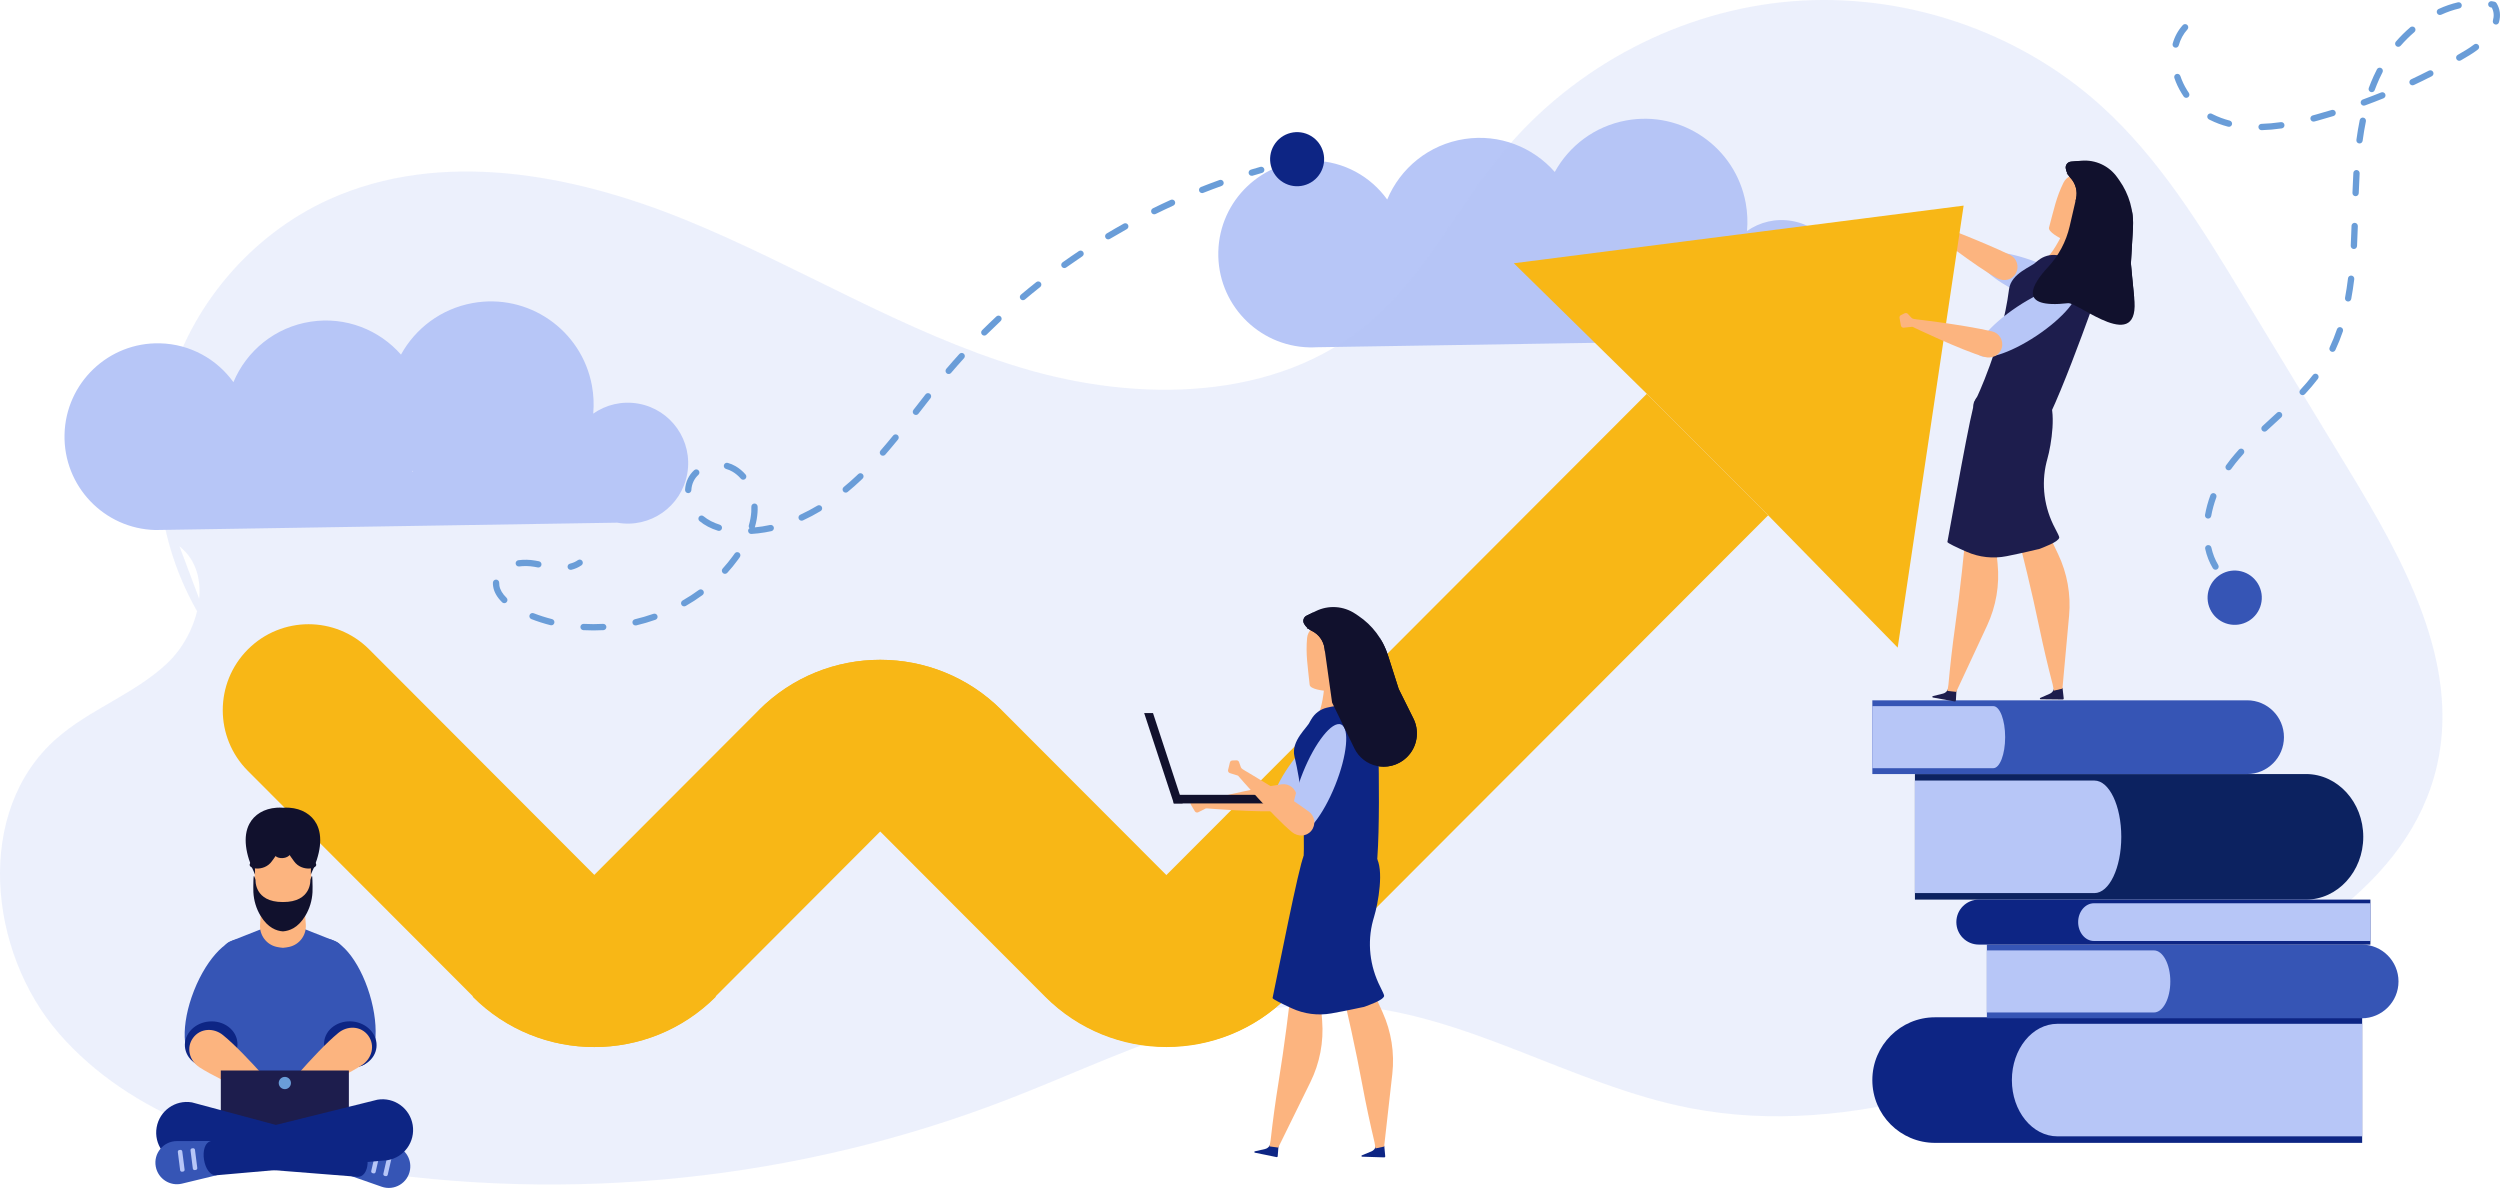 <svg width="282" height="134" viewBox="0 0 282 134" fill="none" xmlns="http://www.w3.org/2000/svg">
<g clip-path="url(#clip0_4244_15640)">
<path d="M147.683 39.183C147.967 39.19 148.249 39.185 148.527 39.17L199.769 38.356C203.47 39.018 207.007 36.548 207.668 32.841C208.329 29.133 205.863 25.591 202.162 24.929C200.308 24.596 198.494 25.052 197.063 26.054C197.155 25.026 197.113 23.97 196.918 22.904C195.762 16.601 189.723 12.428 183.43 13.587C179.874 14.241 176.998 16.457 175.378 19.397C172.93 16.61 169.164 15.085 165.226 15.676C161.174 16.283 157.95 18.977 156.477 22.507C154.619 19.921 151.616 18.206 148.191 18.123C142.385 17.983 137.565 22.584 137.425 28.4C137.285 34.216 141.878 39.044 147.684 39.184L147.683 39.183ZM176.675 32.498C176.698 32.524 176.722 32.551 176.745 32.578L176.628 32.58C176.644 32.552 176.66 32.525 176.675 32.498Z" fill="#B7C6F7"/>
<path opacity="0.25" d="M24.066 71.784C18.357 63.911 16.406 53.425 18.9 44.02C21.393 34.616 28.282 26.482 37.139 22.485C49.72 16.806 64.544 19.597 77.327 24.803C90.111 30.009 101.971 37.503 115.186 41.482C128.402 45.461 144.027 45.283 154.53 36.317C160.712 31.039 164.347 23.423 169.537 17.164C177.584 7.459 189.615 1.149 202.17 0.142C214.725 -0.864 227.638 3.471 236.991 11.921C243.609 17.9 248.333 25.645 252.963 33.273C256.959 39.859 260.956 46.445 264.953 53.031C271.109 63.174 277.512 74.671 274.916 86.254C271.816 100.078 257.47 107.827 244.545 113.58C227.508 121.161 209.027 128.534 190.719 125.012C177.179 122.407 164.959 113.981 151.185 113.356C138.049 112.761 125.825 119.322 113.557 124.06C90.102 133.12 64.234 135.82 39.419 131.798C27.296 129.833 14.744 125.87 6.674 116.597C-1.396 107.324 -2.884 91.504 6.317 83.356C10.094 80.012 15.12 78.314 18.806 74.87C22.493 71.425 24.197 64.761 20.245 61.625L24.066 71.784V71.784Z" fill="#B7C6F7"/>
<path d="M218.423 26.29L217.123 26.136C216.965 26.117 216.849 25.979 216.856 25.82L216.899 24.958C216.906 24.823 217.001 24.708 217.134 24.678L217.585 24.576C217.713 24.546 217.846 24.604 217.913 24.718L218.222 25.247C218.267 25.324 218.337 25.382 218.422 25.411C218.553 25.457 218.649 25.573 218.669 25.712L218.69 25.86L218.424 26.291L218.423 26.29Z" fill="#FCB47F"/>
<path d="M235.594 34.155C236.012 33.153 233.612 31.193 230.233 29.779C226.854 28.364 223.776 28.03 223.358 29.032C222.939 30.035 225.34 31.994 228.719 33.408C232.098 34.823 235.176 35.157 235.594 34.155Z" fill="#B7C6F7"/>
<path d="M227.391 30.832C227.809 30.073 227.499 29.12 226.717 28.746C223.481 27.196 218.583 25.356 218.583 25.356L218.06 26.308C218.06 26.308 222.854 30.052 225.27 31.378C226.03 31.796 226.973 31.593 227.391 30.832Z" fill="#FCB47F"/>
<path d="M266.451 128.916H218.271C214.366 128.916 211.2 125.746 211.2 121.834C211.2 117.922 214.366 114.75 218.271 114.75H266.451V128.915V128.916Z" fill="#0D2584"/>
<path d="M266.451 128.18H232.086C229.245 128.18 226.94 125.34 226.94 121.835C226.94 118.33 229.245 115.485 232.086 115.485H266.451V128.18Z" fill="#B7C6F7"/>
<path d="M216.004 101.477H260.104C263.679 101.477 266.577 98.308 266.577 94.395C266.577 90.481 263.678 87.311 260.104 87.311H216.004V101.477Z" fill="#0C2260"/>
<path d="M216.004 100.741H236.25C237.923 100.741 239.281 97.899 239.281 94.395C239.281 90.89 237.923 88.047 236.25 88.047H216.004V100.741Z" fill="#B7C6F7"/>
<path d="M224.12 114.864H266.399C268.692 114.864 270.551 113.004 270.551 110.709C270.551 108.415 268.691 106.549 266.399 106.549H224.12V114.864Z" fill="#3655B5"/>
<path d="M224.12 114.207H242.962C243.983 114.207 244.812 112.64 244.812 110.709C244.812 108.779 243.983 107.206 242.962 107.206H224.12V114.207V114.207Z" fill="#B7C6F7"/>
<path d="M211.2 87.311H253.478C255.771 87.311 257.63 85.448 257.63 83.152C257.63 80.856 255.771 78.994 253.478 78.994H211.2V87.311Z" fill="#3655B5"/>
<path d="M211.2 86.652H224.841C225.581 86.652 226.181 85.086 226.181 83.152C226.181 81.218 225.581 79.651 224.841 79.651H211.2V86.652Z" fill="#B7C6F7"/>
<path d="M267.382 106.549H223.208C221.809 106.549 220.676 105.414 220.676 104.014C220.676 102.614 221.809 101.477 223.208 101.477H267.382V106.549Z" fill="#0D2584"/>
<path d="M267.382 106.145H236.202C235.215 106.145 234.415 105.189 234.415 104.014C234.415 102.839 235.215 101.888 236.202 101.888H267.382V106.145Z" fill="#B7C6F7"/>
<path d="M253.645 70.048C255.093 69.179 255.565 67.297 254.697 65.846C253.829 64.394 251.951 63.923 250.502 64.792C249.053 65.661 248.582 67.543 249.449 68.994C250.317 70.445 252.196 70.917 253.645 70.048Z" fill="#3655B5"/>
<path d="M246.295 2.772C246.426 2.691 246.599 2.702 246.72 2.811C246.866 2.943 246.878 3.168 246.746 3.314C246.28 3.832 245.949 4.439 245.763 5.119C245.711 5.309 245.514 5.42 245.324 5.368C245.135 5.316 245.023 5.119 245.076 4.929C245.292 4.141 245.676 3.437 246.217 2.836C246.24 2.81 246.266 2.788 246.295 2.771V2.772ZM245.42 8.381C245.442 8.367 245.467 8.356 245.493 8.347C245.679 8.284 245.881 8.383 245.944 8.57C246.129 9.117 246.381 9.652 246.693 10.157C246.761 10.267 246.831 10.376 246.904 10.48C247.015 10.642 246.974 10.865 246.811 10.976C246.649 11.088 246.427 11.046 246.316 10.883C246.238 10.769 246.161 10.65 246.088 10.531C245.748 9.98 245.472 9.397 245.27 8.799C245.217 8.639 245.282 8.466 245.42 8.381H245.42ZM249.15 12.851C249.253 12.787 249.386 12.777 249.502 12.838C249.533 12.854 249.564 12.87 249.595 12.886C250.193 13.186 250.839 13.428 251.514 13.603C251.704 13.653 251.819 13.848 251.769 14.039C251.719 14.229 251.525 14.344 251.335 14.294C250.612 14.106 249.919 13.847 249.276 13.524C249.241 13.506 249.206 13.489 249.171 13.47C248.997 13.379 248.929 13.164 249.021 12.989C249.051 12.93 249.096 12.883 249.149 12.851H249.15ZM275.033 1.033C275.046 1.025 275.059 1.018 275.073 1.012C275.789 0.682 276.524 0.43 277.255 0.261C277.446 0.217 277.637 0.337 277.681 0.529C277.726 0.72 277.606 0.912 277.414 0.956C276.73 1.114 276.043 1.351 275.37 1.66C275.191 1.742 274.979 1.663 274.897 1.484C274.822 1.319 274.883 1.126 275.033 1.032V1.033ZM271.925 3.046C272.071 2.955 272.267 2.982 272.382 3.117C272.51 3.267 272.493 3.492 272.343 3.62C271.797 4.089 271.275 4.607 270.792 5.161C270.663 5.31 270.438 5.325 270.289 5.196C270.141 5.067 270.126 4.841 270.255 4.692C270.76 4.112 271.307 3.568 271.88 3.078C271.894 3.066 271.909 3.055 271.925 3.045V3.046ZM254.919 14.024C254.971 13.992 255.031 13.973 255.096 13.971C255.785 13.951 256.521 13.886 257.284 13.777C257.479 13.749 257.659 13.885 257.687 14.08C257.715 14.275 257.579 14.456 257.385 14.484C256.595 14.597 255.832 14.664 255.116 14.684C254.92 14.69 254.756 14.535 254.75 14.338C254.747 14.206 254.815 14.088 254.919 14.024ZM268.244 7.688C268.347 7.624 268.481 7.615 268.597 7.675C268.771 7.766 268.838 7.982 268.747 8.156C268.623 8.395 268.504 8.639 268.394 8.882C268.206 9.297 268.029 9.729 267.866 10.167C267.797 10.352 267.593 10.446 267.408 10.377C267.224 10.308 267.13 10.103 267.199 9.918C267.367 9.465 267.551 9.018 267.746 8.587C267.861 8.332 267.986 8.076 268.116 7.825C268.147 7.766 268.192 7.719 268.245 7.687L268.244 7.688ZM280.834 0.185C280.904 0.14 280.991 0.121 281.08 0.137C281.179 0.154 281.279 0.173 281.379 0.193C281.476 0.213 281.561 0.273 281.612 0.358C282.009 1.016 282.102 1.741 281.886 2.512C281.834 2.702 281.638 2.813 281.448 2.76C281.258 2.707 281.148 2.51 281.2 2.321C281.347 1.791 281.307 1.312 281.077 0.861C281.038 0.854 280.998 0.847 280.96 0.84C280.766 0.807 280.635 0.622 280.669 0.428C280.687 0.323 280.749 0.237 280.833 0.185H280.834ZM260.781 13.06C260.81 13.041 260.842 13.028 260.876 13.018C261.002 12.985 261.126 12.951 261.251 12.916C261.839 12.754 262.432 12.582 263.016 12.403C263.204 12.346 263.403 12.452 263.461 12.641C263.518 12.829 263.412 13.028 263.224 13.086C262.634 13.266 262.034 13.44 261.44 13.605C261.314 13.64 261.188 13.673 261.06 13.708C260.87 13.758 260.674 13.645 260.624 13.455C260.583 13.299 260.651 13.14 260.781 13.06ZM266.453 11.259C266.473 11.246 266.495 11.236 266.518 11.227C267.212 10.972 267.912 10.703 268.597 10.426C268.779 10.352 268.986 10.441 269.06 10.623C269.133 10.806 269.045 11.014 268.863 11.087C268.171 11.368 267.465 11.64 266.763 11.897C266.578 11.965 266.374 11.87 266.306 11.685C266.247 11.524 266.312 11.346 266.453 11.259ZM271.946 8.966C271.958 8.959 271.969 8.952 271.982 8.946C272.651 8.631 273.324 8.301 273.982 7.965C274.157 7.876 274.372 7.945 274.461 8.121C274.55 8.296 274.48 8.511 274.305 8.6C273.64 8.94 272.96 9.274 272.284 9.591C272.106 9.675 271.894 9.598 271.81 9.42C271.733 9.254 271.794 9.059 271.945 8.965L271.946 8.966ZM279.106 4.997C279.259 4.902 279.463 4.937 279.575 5.084C279.695 5.241 279.665 5.465 279.509 5.584C279.21 5.814 278.893 6.03 278.576 6.222C278.248 6.42 277.914 6.618 277.583 6.811C277.412 6.91 277.194 6.853 277.095 6.682C276.997 6.512 277.052 6.296 277.224 6.194C277.553 6.003 277.883 5.807 278.207 5.611C278.504 5.432 278.797 5.231 279.076 5.017C279.085 5.01 279.095 5.003 279.105 4.997H279.106ZM266.337 13.315C266.412 13.269 266.504 13.25 266.596 13.27C266.789 13.309 266.913 13.498 266.874 13.691C266.732 14.38 266.609 15.116 266.507 15.877C266.481 16.073 266.302 16.209 266.107 16.183C265.912 16.158 265.775 15.978 265.801 15.783C265.906 15.005 266.032 14.253 266.176 13.548C266.196 13.447 266.257 13.366 266.338 13.316L266.337 13.315ZM265.625 19.23C265.686 19.193 265.757 19.173 265.833 19.177C266.029 19.189 266.179 19.358 266.168 19.555C266.129 20.221 266.096 20.95 266.068 21.787C266.061 21.983 265.896 22.138 265.7 22.131C265.503 22.124 265.349 21.959 265.356 21.762C265.385 20.921 265.418 20.185 265.457 19.513C265.464 19.392 265.53 19.289 265.626 19.23H265.625ZM265.421 25.188C265.478 25.153 265.546 25.134 265.618 25.136C265.815 25.141 265.969 25.306 265.964 25.503C265.939 26.338 265.91 27.074 265.874 27.752C265.864 27.948 265.697 28.1 265.5 28.09C265.303 28.079 265.153 27.911 265.163 27.715C265.198 27.041 265.227 26.311 265.252 25.482C265.255 25.358 265.322 25.25 265.421 25.189V25.188ZM265.021 31.137C265.088 31.096 265.168 31.077 265.251 31.086C265.446 31.11 265.585 31.289 265.561 31.484C265.466 32.264 265.351 33.017 265.219 33.722C265.183 33.916 264.997 34.044 264.804 34.007C264.61 33.971 264.483 33.785 264.519 33.591C264.648 32.9 264.761 32.161 264.854 31.397C264.868 31.285 264.932 31.192 265.021 31.136V31.137ZM263.756 36.953C263.843 36.899 263.953 36.883 264.058 36.919C264.244 36.983 264.344 37.185 264.28 37.372C264.03 38.108 263.743 38.82 263.43 39.487C263.346 39.666 263.134 39.742 262.956 39.658C262.778 39.574 262.702 39.362 262.786 39.183C263.089 38.54 263.365 37.853 263.607 37.142C263.635 37.06 263.689 36.996 263.757 36.953H263.756ZM260.996 42.205C261.118 42.13 261.279 42.132 261.399 42.224C261.556 42.344 261.586 42.568 261.467 42.724C261.033 43.294 260.552 43.862 259.997 44.459C259.863 44.604 259.637 44.612 259.493 44.477C259.35 44.343 259.341 44.117 259.475 43.973C260.014 43.393 260.48 42.843 260.9 42.291C260.928 42.255 260.96 42.227 260.996 42.204V42.205ZM256.896 46.514C257.038 46.427 257.227 46.448 257.344 46.576C257.477 46.721 257.468 46.947 257.324 47.08C257.097 47.29 256.868 47.499 256.641 47.709C256.319 48.004 255.996 48.3 255.677 48.597C255.532 48.731 255.307 48.723 255.173 48.578C255.04 48.433 255.048 48.208 255.192 48.074C255.513 47.776 255.837 47.479 256.16 47.182C256.387 46.974 256.615 46.764 256.842 46.555C256.859 46.539 256.877 46.526 256.896 46.514L256.896 46.514ZM252.614 50.655C252.746 50.574 252.92 50.585 253.04 50.694C253.186 50.826 253.197 51.052 253.065 51.198C252.747 51.55 252.448 51.9 252.175 52.24C252.005 52.452 251.838 52.675 251.679 52.902C251.566 53.063 251.344 53.101 251.183 52.988C251.022 52.874 250.984 52.652 251.097 52.491C251.264 52.252 251.441 52.018 251.62 51.794C251.902 51.443 252.211 51.081 252.537 50.719C252.56 50.694 252.586 50.672 252.614 50.656V50.655ZM249.48 55.679C249.569 55.623 249.683 55.608 249.79 55.647C249.975 55.715 250.069 55.92 250.001 56.105C249.744 56.805 249.55 57.512 249.426 58.205C249.391 58.399 249.206 58.528 249.012 58.493C248.819 58.458 248.69 58.272 248.725 58.079C248.857 57.344 249.061 56.598 249.332 55.858C249.361 55.781 249.414 55.719 249.48 55.678V55.679ZM248.906 61.535C248.939 61.515 248.976 61.499 249.017 61.49C249.209 61.448 249.399 61.57 249.442 61.762C249.6 62.478 249.86 63.14 250.216 63.729C250.318 63.897 250.265 64.114 250.099 64.217C249.928 64.321 249.71 64.267 249.607 64.098C249.211 63.442 248.92 62.708 248.746 61.915C248.713 61.763 248.782 61.612 248.907 61.535L248.906 61.535Z" fill="#6A9DD8"/>
<path d="M64.434 64.275C64.251 64.306 64.074 64.19 64.03 64.007C63.984 63.817 64.101 63.625 64.292 63.579C64.628 63.498 64.92 63.369 65.186 63.183C65.346 63.071 65.568 63.11 65.68 63.271C65.792 63.432 65.753 63.654 65.592 63.766C65.257 64.001 64.876 64.17 64.458 64.27C64.451 64.272 64.442 64.274 64.434 64.275H64.434Z" fill="#6A9DD8"/>
<path d="M71.749 70.549C71.567 70.579 71.388 70.463 71.346 70.28C71.301 70.089 71.419 69.897 71.609 69.852C72.317 69.685 73.022 69.478 73.705 69.238C73.89 69.172 74.093 69.27 74.157 69.455C74.222 69.641 74.125 69.844 73.94 69.908C73.233 70.157 72.503 70.371 71.772 70.544C71.764 70.546 71.756 70.548 71.749 70.549L71.749 70.549ZM68.106 71.077C68.093 71.079 68.079 71.081 68.066 71.082C67.312 71.123 66.552 71.124 65.805 71.083C65.61 71.072 65.46 70.905 65.47 70.709C65.481 70.513 65.648 70.362 65.844 70.373C66.564 70.412 67.298 70.412 68.026 70.372C68.222 70.361 68.389 70.511 68.4 70.707C68.409 70.89 68.28 71.048 68.105 71.077H68.106ZM77.234 68.394C77.091 68.418 76.942 68.353 76.866 68.22C76.769 68.049 76.829 67.832 76.999 67.734C77.633 67.372 78.249 66.973 78.83 66.547C78.987 66.431 79.21 66.466 79.326 66.624C79.442 66.782 79.407 67.004 79.249 67.12C78.647 67.562 78.009 67.976 77.351 68.352C77.314 68.373 77.274 68.387 77.234 68.394L77.234 68.394ZM62.244 70.529C62.197 70.537 62.148 70.535 62.098 70.523C61.363 70.337 60.637 70.106 59.94 69.835C59.757 69.764 59.666 69.559 59.737 69.375C59.808 69.192 60.014 69.102 60.196 69.172C60.866 69.433 61.564 69.656 62.271 69.834C62.461 69.882 62.576 70.075 62.529 70.266C62.493 70.407 62.378 70.507 62.243 70.53L62.244 70.529ZM81.837 64.723C81.734 64.74 81.624 64.712 81.54 64.635C81.394 64.503 81.384 64.278 81.516 64.133C81.921 63.687 82.304 63.217 82.656 62.735C82.73 62.635 82.802 62.533 82.873 62.431C82.986 62.27 83.207 62.23 83.368 62.343C83.528 62.455 83.567 62.677 83.455 62.838C83.381 62.944 83.305 63.05 83.229 63.155C82.862 63.656 82.463 64.147 82.041 64.611C81.985 64.672 81.913 64.71 81.837 64.723ZM56.947 68.033C56.839 68.051 56.724 68.019 56.64 67.937C56.074 67.383 55.734 66.794 55.632 66.186C55.606 66.032 55.595 65.876 55.6 65.722C55.607 65.526 55.771 65.372 55.966 65.378C56.162 65.384 56.316 65.549 56.31 65.745C56.306 65.851 56.314 65.96 56.331 66.067C56.408 66.523 56.678 66.981 57.135 67.428C57.275 67.564 57.278 67.79 57.141 67.93C57.086 67.987 57.018 68.02 56.946 68.033H56.947ZM86.278 60.055C85.773 60.14 85.264 60.2 84.763 60.231C84.567 60.243 84.399 60.094 84.386 59.899C84.378 59.767 84.441 59.649 84.544 59.581C84.467 59.492 84.436 59.368 84.472 59.248C84.619 58.743 84.71 58.238 84.743 57.749C84.755 57.556 84.758 57.36 84.751 57.164C84.743 56.969 84.896 56.804 85.093 56.796C85.288 56.788 85.453 56.941 85.461 57.138C85.469 57.358 85.466 57.579 85.451 57.796C85.415 58.338 85.315 58.893 85.154 59.448C85.149 59.462 85.144 59.476 85.139 59.489C85.712 59.435 86.288 59.345 86.864 59.218C87.055 59.176 87.245 59.298 87.287 59.489C87.329 59.681 87.207 59.87 87.016 59.913C86.771 59.967 86.523 60.014 86.279 60.056L86.278 60.055ZM60.785 64.01C60.744 64.017 60.702 64.017 60.659 64.008C60.523 63.982 60.389 63.957 60.255 63.934C59.706 63.838 59.106 63.824 58.564 63.897C58.37 63.923 58.191 63.786 58.166 63.591C58.14 63.397 58.277 63.218 58.471 63.192C59.091 63.11 59.751 63.124 60.378 63.234C60.515 63.258 60.654 63.284 60.793 63.311C60.986 63.348 61.112 63.534 61.075 63.727C61.046 63.877 60.927 63.986 60.785 64.01L60.785 64.01ZM90.481 58.73C90.327 58.756 90.169 58.677 90.1 58.528C90.018 58.35 90.096 58.138 90.274 58.057C90.918 57.761 91.567 57.417 92.205 57.036C92.373 56.935 92.591 56.99 92.692 57.159C92.792 57.327 92.737 57.546 92.569 57.646C91.909 58.041 91.237 58.396 90.571 58.703C90.542 58.716 90.512 58.725 90.481 58.73ZM81.148 59.878C81.095 59.887 81.039 59.884 80.985 59.868C80.182 59.621 79.482 59.254 78.907 58.779C78.755 58.654 78.734 58.43 78.858 58.278C78.983 58.126 79.207 58.105 79.358 58.23C79.862 58.645 80.48 58.968 81.194 59.188C81.381 59.246 81.486 59.444 81.429 59.633C81.388 59.765 81.277 59.857 81.148 59.879L81.148 59.878ZM95.455 55.562C95.334 55.582 95.206 55.538 95.122 55.437C94.998 55.285 95.019 55.061 95.171 54.937C95.654 54.539 96.135 54.115 96.6 53.676C96.671 53.609 96.741 53.542 96.81 53.475C96.952 53.34 97.176 53.344 97.312 53.486C97.448 53.628 97.443 53.852 97.302 53.989C97.23 54.057 97.159 54.126 97.087 54.194C96.609 54.645 96.116 55.079 95.621 55.487C95.571 55.528 95.514 55.553 95.455 55.563L95.455 55.562ZM77.69 55.62C77.665 55.624 77.639 55.625 77.613 55.624C77.417 55.614 77.267 55.447 77.276 55.251C77.299 54.805 77.405 54.383 77.59 53.994C77.761 53.636 78 53.314 78.3 53.039C78.445 52.906 78.669 52.916 78.802 53.061C78.934 53.206 78.924 53.431 78.779 53.563C78.546 53.777 78.361 54.025 78.23 54.301C78.085 54.604 78.003 54.936 77.985 55.288C77.977 55.457 77.85 55.593 77.69 55.62ZM83.892 54.108C83.774 54.128 83.649 54.088 83.565 53.991C83.287 53.671 82.969 53.406 82.62 53.201C82.4 53.072 82.159 52.971 81.903 52.898C81.714 52.845 81.604 52.648 81.657 52.459C81.711 52.271 81.907 52.16 82.095 52.214C82.409 52.302 82.706 52.428 82.978 52.587C83.394 52.83 83.772 53.145 84.101 53.523C84.23 53.671 84.214 53.895 84.066 54.025C84.015 54.069 83.955 54.097 83.893 54.107L83.892 54.108ZM99.651 51.403C99.55 51.42 99.442 51.393 99.358 51.32C99.21 51.191 99.196 50.966 99.325 50.819C99.778 50.299 100.244 49.745 100.749 49.126C100.873 48.973 101.097 48.951 101.248 49.075C101.4 49.199 101.423 49.423 101.298 49.575C100.788 50.201 100.317 50.761 99.859 51.286C99.803 51.351 99.728 51.389 99.65 51.403H99.651ZM103.373 46.805C103.278 46.821 103.177 46.799 103.096 46.735C102.941 46.614 102.913 46.391 103.033 46.236L103.22 45.996C103.606 45.498 104.006 44.984 104.402 44.48C104.523 44.326 104.746 44.299 104.9 44.421C105.054 44.542 105.081 44.766 104.96 44.92C104.565 45.423 104.165 45.936 103.78 46.433L103.593 46.673C103.537 46.746 103.457 46.791 103.373 46.805ZM107.069 42.187C106.969 42.203 106.863 42.177 106.78 42.106C106.631 41.979 106.613 41.755 106.741 41.605C107.221 41.041 107.718 40.476 108.217 39.926C108.349 39.781 108.574 39.77 108.719 39.903C108.864 40.035 108.874 40.259 108.743 40.404C108.248 40.949 107.757 41.508 107.28 42.066C107.224 42.132 107.149 42.172 107.069 42.186V42.187ZM111.089 37.849C110.979 37.868 110.861 37.835 110.777 37.749C110.639 37.609 110.64 37.385 110.779 37.246C111.305 36.724 111.847 36.202 112.39 35.696C112.533 35.562 112.758 35.57 112.891 35.714C113.025 35.857 113.016 36.082 112.873 36.215C112.336 36.717 111.8 37.234 111.279 37.751C111.225 37.804 111.158 37.837 111.089 37.849ZM115.45 33.857C115.33 33.877 115.203 33.835 115.119 33.736C114.993 33.585 115.012 33.361 115.162 33.235C115.728 32.758 116.311 32.282 116.892 31.821C117.046 31.699 117.27 31.725 117.391 31.879C117.512 32.033 117.486 32.257 117.333 32.378C116.756 32.835 116.18 33.306 115.619 33.779C115.568 33.821 115.51 33.847 115.45 33.858V33.857ZM120.12 30.233C119.991 30.254 119.853 30.203 119.772 30.088C119.658 29.928 119.695 29.706 119.855 29.592C120.459 29.162 121.078 28.734 121.694 28.323C121.857 28.214 122.077 28.258 122.186 28.421C122.295 28.585 122.25 28.805 122.088 28.914C121.478 29.322 120.865 29.745 120.267 30.172C120.222 30.204 120.171 30.224 120.12 30.233ZM125.067 26.997C124.927 27.021 124.78 26.959 124.703 26.829C124.603 26.66 124.657 26.442 124.826 26.341C125.462 25.961 126.113 25.584 126.76 25.224C126.931 25.128 127.148 25.19 127.243 25.361C127.339 25.532 127.277 25.75 127.106 25.845C126.465 26.202 125.82 26.575 125.19 26.951C125.151 26.975 125.11 26.99 125.068 26.997H125.067ZM130.257 24.17C130.107 24.196 129.951 24.121 129.88 23.977C129.794 23.8 129.866 23.588 130.042 23.5C130.707 23.173 131.386 22.85 132.061 22.544C132.24 22.462 132.45 22.541 132.53 22.72C132.612 22.898 132.533 23.109 132.355 23.19C131.687 23.494 131.014 23.814 130.355 24.138C130.324 24.154 130.291 24.164 130.257 24.17V24.17ZM135.659 21.775C135.498 21.802 135.334 21.714 135.27 21.554C135.198 21.372 135.288 21.165 135.47 21.093C136.161 20.82 136.864 20.554 137.56 20.304C137.745 20.237 137.948 20.333 138.015 20.518C138.081 20.703 137.985 20.906 137.801 20.973C137.112 21.221 136.415 21.484 135.732 21.754C135.708 21.763 135.684 21.77 135.66 21.775H135.659Z" fill="#6A9DD8"/>
<path d="M141.255 19.827C141.081 19.857 140.909 19.753 140.857 19.579C140.8 19.391 140.907 19.193 141.095 19.136C141.449 19.029 141.811 18.923 142.171 18.821C142.358 18.767 142.555 18.877 142.609 19.066C142.662 19.255 142.553 19.451 142.364 19.505C142.008 19.606 141.65 19.711 141.299 19.817C141.285 19.821 141.27 19.825 141.255 19.828V19.827Z" fill="#6A9DD8"/>
<path d="M143.7 16.39C142.836 17.837 143.307 19.711 144.751 20.576C146.196 21.441 148.067 20.97 148.93 19.523C149.794 18.076 149.324 16.202 147.879 15.337C146.434 14.472 144.564 14.943 143.7 16.39Z" fill="#0D2584"/>
<path d="M117.915 112.381C125.473 119.952 137.727 119.952 145.285 112.381L199.448 58.126L185.763 44.419L117.916 112.381H117.915Z" fill="#F8B716"/>
<path d="M145.263 112.429C137.706 119.999 125.452 119.999 117.893 112.429L85.624 80.105C93.181 72.534 105.435 72.534 112.994 80.105L145.263 112.429Z" fill="#F8B716"/>
<path d="M53.314 112.429C60.871 119.999 73.125 119.999 80.684 112.429L112.953 80.105C105.395 72.534 93.142 72.534 85.583 80.105L53.314 112.429Z" fill="#F8B716"/>
<path d="M80.757 112.429C73.2 119.999 60.946 119.999 53.388 112.429L27.961 86.959C24.182 83.174 24.182 77.036 27.961 73.251C31.739 69.466 37.867 69.466 41.645 73.251L80.757 112.43V112.429Z" fill="#F8B716"/>
<path d="M185.762 44.419L170.759 29.695L221.497 23.193L214.06 73.051L199.447 58.126L185.762 44.419Z" fill="#F8B716"/>
<path d="M236.894 26.475C236.894 26.475 234.747 29.453 235.363 31.838L231.499 31.911L230.144 29.307C230.144 29.307 231.025 30.229 233.402 24.726L236.894 26.475Z" fill="#FCB47F"/>
<path d="M232.797 27.057C232.327 26.859 230.997 26.151 231.13 25.663C231.686 23.622 231.936 22.276 232.761 20.606C232.849 20.429 232.963 20.269 233.111 20.137C233.713 19.599 234.73 19.451 235.028 19.536C236.247 20.038 236.407 21.178 237.611 21.742C237.711 21.789 237.819 21.842 237.875 21.938C237.934 22.041 237.92 22.167 237.894 22.282C237.777 22.811 237.402 23.261 237.201 23.77C236.996 24.29 236.76 24.804 236.459 25.277C235.872 26.198 235.027 26.931 233.914 27.133C233.543 27.201 233.147 27.206 232.798 27.058L232.797 27.057Z" fill="#FCB47F"/>
<path d="M233.115 19.62L234.823 20.506C235.696 20.958 236.118 21.974 235.822 22.913L235.145 25.063C234.668 26.575 234.618 28.191 235 29.729C235.076 30.034 235.137 30.245 235.162 30.255C235.26 30.295 235.976 29.941 235.987 29.775C235.998 29.608 238.754 23.047 238.754 23.047C238.754 23.047 238.435 20.248 238.318 20.162C238.201 20.076 234.837 18.727 234.837 18.727L233.115 19.607C233.11 19.61 233.11 19.617 233.115 19.62L233.115 19.62Z" fill="#432E36"/>
<path d="M229.631 49.202C227.387 48.824 225.23 47.975 223.308 46.692L223.05 46.583C222.511 46.224 222.441 45.46 222.904 45.008C222.904 45.008 225.808 39.011 226.62 32.622C226.85 30.812 229.217 30.069 229.632 29.592L229.916 29.366C230.507 28.894 231.264 28.678 232.014 28.778C233.327 28.953 235.321 29.431 236.096 30.735C236.375 31.206 236.848 32.244 236.764 32.515C236.764 32.515 230.886 49.414 229.63 49.202L229.631 49.202Z" fill="#1D1D4D"/>
<path d="M229.714 37.879C232.765 35.85 234.753 33.472 234.153 32.567C233.554 31.662 230.594 32.573 227.543 34.601C224.491 36.63 222.504 39.008 223.103 39.913C223.703 40.818 226.663 39.907 229.714 37.879Z" fill="#B7C6F7"/>
<path d="M216.048 36.824L214.746 36.963C214.589 36.979 214.444 36.871 214.417 36.714L214.267 35.864C214.243 35.73 214.312 35.597 214.434 35.539L214.851 35.338C214.969 35.281 215.112 35.307 215.202 35.404L215.621 35.85C215.681 35.916 215.764 35.956 215.852 35.966C215.991 35.982 216.11 36.074 216.16 36.204L216.213 36.343L216.049 36.823L216.048 36.824Z" fill="#FCB47F"/>
<path d="M225.799 39.256C226.037 38.422 225.524 37.562 224.68 37.371C221.18 36.58 215.963 35.997 215.963 35.997L215.716 36.859C215.716 36.859 221.203 39.504 223.852 40.26C224.685 40.497 225.56 40.089 225.798 39.256H225.799Z" fill="#FCB47F"/>
<path d="M233.017 18.998C232.955 18.619 233.226 18.265 233.609 18.232C233.924 18.204 234.336 18.168 234.773 18.129C236.362 17.989 237.906 18.706 238.827 20.01L239.064 20.345C240.168 21.91 240.709 23.804 240.599 25.716L240.368 29.714C240.368 29.714 240.612 32.517 240.724 33.448C241.539 40.216 234.41 34.073 233.279 34.2C227.477 34.858 229.232 32.05 231.018 30.128C232.219 28.836 233.059 27.25 233.457 25.53L234.179 22.407C234.375 21.561 234.123 20.683 233.532 20.048C233.261 19.757 233.082 19.392 233.018 18.998H233.017Z" fill="#11112D"/>
<path d="M233.609 18.232L234.45 18.158C234.427 18.532 234.507 18.906 234.685 19.238C235.092 19.998 235.093 20.91 234.685 21.67L234.093 22.775L234.177 22.407C234.371 21.567 234.132 20.686 233.541 20.06C233.263 19.766 233.08 19.394 233.015 18.995C232.954 18.616 233.227 18.265 233.608 18.232H233.609Z" fill="#11112D"/>
<path d="M238.748 30.346L240.016 26.549C240.34 25.578 240.482 24.564 240.444 23.555C240.587 24.262 240.64 24.988 240.598 25.717L240.367 29.714L240.723 33.448C240.861 34.889 238.749 30.346 238.749 30.346H238.748Z" fill="#11112D"/>
<path d="M232.653 77.59L232.788 78.778C232.796 78.844 232.743 78.903 232.676 78.902L230.176 78.875C230.09 78.874 230.066 78.757 230.145 78.723L231.226 78.248C231.45 78.15 231.617 77.955 231.678 77.718L231.714 77.58L232.653 77.59V77.59Z" fill="#1D1D4D"/>
<path d="M229.729 57.416L232.149 62.492C233.182 64.658 233.612 67.062 233.393 69.451L232.641 77.676L231.674 77.906L231.546 77.224C230.991 75.094 230.487 72.949 230.038 70.794C229.147 66.521 228.263 62.968 227.078 58.353L227.068 58.305C226.927 57.605 227.328 56.909 228.006 56.682C228.683 56.455 229.422 56.77 229.73 57.415L229.729 57.416Z" fill="#FCB47F"/>
<path d="M220.69 77.83L220.623 79.023C220.62 79.091 220.558 79.139 220.491 79.127L218.031 78.679C217.947 78.663 217.943 78.544 218.026 78.523L219.172 78.238C219.408 78.179 219.605 78.014 219.706 77.792L219.765 77.662L220.69 77.83H220.69Z" fill="#1D1D4D"/>
<path d="M224.766 57.992L225.329 63.589C225.568 65.976 225.16 68.385 224.147 70.559L220.66 78.044L219.672 77.933L219.781 77.248C219.979 75.055 220.229 72.866 220.535 70.686C221.14 66.363 221.51 62.721 221.954 57.976L221.961 57.928C222.065 57.221 222.678 56.702 223.392 56.718C224.105 56.734 224.695 57.281 224.766 57.992V57.992Z" fill="#FCB47F"/>
<path d="M219.666 61.134C220.14 58.657 222.373 45.855 222.854 44.998C223.112 44.539 224.189 44.191 224.519 44.068L224.945 43.91C227.344 43.016 228.975 42.066 231.024 44.918C232.004 46.281 231.393 50.175 230.949 51.74C230.913 51.865 230.88 51.991 230.849 52.118C230.223 54.644 230.592 57.312 231.819 59.605C232.096 60.12 232.304 60.552 232.285 60.644C232.182 61.143 230.524 61.718 230.161 61.878C230.055 61.924 229.944 61.956 229.829 61.97C229.829 61.97 228.015 62.407 226.348 62.738C224.831 63.039 223.258 62.867 221.841 62.244C220.758 61.769 219.645 61.25 219.666 61.134H219.666Z" fill="#1D1D4D"/>
<path d="M27.933 114.143C29.442 110.314 29.31 106.675 27.639 106.014C25.968 105.354 23.39 107.921 21.882 111.75C20.373 115.578 20.505 119.218 22.176 119.878C23.847 120.539 26.425 117.971 27.933 114.143Z" fill="#3655B5"/>
<path d="M40.747 120.234C42.466 119.71 42.89 116.093 41.694 112.156C40.498 108.218 38.136 105.45 36.417 105.974C34.698 106.498 34.274 110.115 35.47 114.052C36.666 117.99 39.029 120.758 40.747 120.234Z" fill="#3655B5"/>
<path d="M31.915 127.189C30.477 127.225 29.076 127.015 27.793 126.622C27.136 126.421 26.585 126.101 26.135 125.897C25.516 125.616 25.174 124.944 25.31 124.278L25.908 121.363C26.36 119.153 26.335 116.872 25.835 114.673L25.579 113.545C25.246 112.081 25.078 110.585 25.078 109.084V107.522C25.078 106.927 25.441 106.393 25.993 106.175L29.922 104.625C30.567 104.371 31.238 104.207 31.915 104.134C32.593 104.208 33.264 104.371 33.909 104.625L37.838 106.175C38.39 106.393 38.753 106.927 38.753 107.522V109.084C38.753 110.585 38.585 112.081 38.252 113.545L37.995 114.673C37.495 116.872 37.47 119.153 37.923 121.363L38.52 124.278C38.657 124.945 38.316 125.616 37.696 125.897C37.246 126.101 36.694 126.421 36.038 126.622C34.754 127.015 33.353 127.224 31.915 127.189Z" fill="#3655B5"/>
<path d="M31.915 106.914C31.682 106.896 31.449 106.862 31.218 106.812C30.05 106.558 29.248 105.481 29.336 104.287L29.433 102.977L31.915 102.244L34.398 102.977L34.495 104.287C34.583 105.481 33.781 106.558 32.613 106.812C32.382 106.862 32.148 106.896 31.915 106.914Z" fill="#FCB47F"/>
<path d="M31.915 104.413C31.435 104.319 30.987 104.045 30.619 103.713C28.822 102.09 28.684 99.362 28.683 96.938C28.683 96.681 28.687 96.41 28.817 96.188C29.018 95.847 30.277 94.456 30.666 94.383C31.137 94.351 31.541 94.425 31.916 94.549C32.291 94.425 32.696 94.351 33.167 94.383C33.555 94.456 34.815 95.847 35.015 96.188C35.145 96.409 35.149 96.68 35.149 96.938C35.148 99.361 35.01 102.089 33.214 103.713C32.846 104.045 32.397 104.319 31.917 104.413H31.915Z" fill="#FCB47F"/>
<path d="M31.101 96.58C29.941 95.587 28.774 94.334 28.465 93.966C28.465 93.966 30.077 93.628 31.957 93.569C33.837 93.532 35.426 93.788 35.426 93.788C35.086 94.173 33.816 95.487 32.573 96.542C32.194 96.864 31.455 96.883 31.101 96.58Z" fill="#11112D"/>
<path d="M31.915 91.113C31.676 91.095 31.435 91.094 31.192 91.111C29.797 91.207 28.678 91.877 28.12 92.947C27.401 94.329 27.636 96.321 28.773 98.643C28.765 98.064 28.754 97.513 28.744 97.247C28.698 96.005 29.632 95.539 30.314 95.198C30.943 94.885 31.221 94.709 31.238 94.338C31.252 94.045 31.483 93.808 31.777 93.787C31.824 93.784 31.871 93.787 31.916 93.795C31.962 93.787 32.009 93.784 32.056 93.787C32.349 93.808 32.581 94.044 32.595 94.338C32.612 94.709 32.889 94.885 33.518 95.198C34.2 95.539 35.134 96.005 35.088 97.247C35.078 97.513 35.067 98.064 35.059 98.643C36.195 96.321 36.431 94.329 35.712 92.947C35.154 91.876 34.035 91.207 32.64 91.111C32.397 91.094 32.155 91.095 31.917 91.113H31.915Z" fill="#11112D"/>
<path d="M31.915 101.75C28.664 101.764 28.826 99.262 28.826 99.262C28.553 98.324 28.601 99.014 28.573 100.023C28.566 100.232 28.57 100.436 28.58 100.628C28.629 101.575 28.903 102.501 29.395 103.31C30.231 104.683 31.197 105.005 31.915 105.06C32.634 105.004 33.6 104.682 34.435 103.31C34.928 102.501 35.202 101.575 35.251 100.628C35.26 100.436 35.264 100.232 35.258 100.023C35.229 99.014 35.278 98.324 35.005 99.262C35.005 99.262 35.167 101.764 31.915 101.75Z" fill="#11112D"/>
<path d="M30.49 93.78C29.947 93.755 29.492 93.972 29.397 94.251C29.107 95.007 28.672 96.566 28.198 97.415C27.854 97.995 29.777 98.407 30.666 97.148C30.757 97.014 30.851 96.883 30.95 96.755C31.425 96.139 31.711 95.526 31.66 94.853C31.649 94.709 31.638 94.566 31.627 94.422C31.609 94.124 31.111 93.808 30.489 93.78H30.49Z" fill="#11112D"/>
<path d="M33.341 93.78C33.884 93.755 34.339 93.972 34.434 94.251C34.724 95.007 35.159 96.566 35.633 97.415C35.977 97.995 34.054 98.407 33.165 97.148C33.074 97.014 32.98 96.883 32.881 96.755C32.406 96.139 32.119 95.526 32.171 94.853C32.182 94.709 32.193 94.566 32.203 94.422C32.222 94.124 32.72 93.808 33.342 93.78H33.341Z" fill="#11112D"/>
<path d="M26.059 119.511C27.134 118.401 27.002 116.75 25.765 115.822C24.529 114.894 22.655 115.04 21.581 116.149C20.506 117.258 20.638 118.91 21.874 119.838C23.111 120.766 24.985 120.62 26.059 119.511Z" fill="#0D2584"/>
<path d="M31.77 124.872L32.231 124.24C32.231 124.24 27.844 118.946 25.152 116.758C24.096 115.9 22.578 115.977 21.776 117.076C20.974 118.176 21.361 119.653 22.501 120.394C24.998 122.016 31.77 124.872 31.77 124.872H31.77Z" fill="#FCB47F"/>
<path d="M37.231 119.448C36.187 118.31 36.364 116.662 37.625 115.768C38.886 114.873 40.755 115.07 41.799 116.208C42.843 117.345 42.666 118.993 41.406 119.888C40.144 120.782 38.275 120.586 37.231 119.448Z" fill="#0D2584"/>
<path d="M31.599 124.683L31.133 124.054C31.133 124.054 35.48 118.727 38.155 116.52C39.205 115.654 40.724 115.719 41.533 116.812C42.343 117.906 41.968 119.386 40.834 120.136C38.349 121.777 31.599 124.683 31.599 124.683L31.599 124.683Z" fill="#FCB47F"/>
<path d="M39.353 120.753H24.907V127.872H39.353V120.753Z" fill="#1D1D4D"/>
<path d="M39.391 132.581L43.05 133.862C44.486 134.365 46.025 133.438 46.255 131.932C46.353 131.282 46.187 130.656 45.838 130.161C45.367 129.494 44.577 129.128 43.763 129.154L39.991 129.273L39.39 132.581H39.391Z" fill="#3655B5"/>
<path d="M40.238 132.736L20.495 131.173C18.614 130.854 17.347 129.068 17.666 127.183C17.984 125.298 19.767 124.03 21.649 124.349L40.44 129.393C41.931 129.698 41.746 132.941 40.238 132.736Z" fill="#0D2584"/>
<path d="M41.875 132.095L42.338 130.077C42.362 129.97 42.469 129.903 42.576 129.928L42.682 129.952C42.789 129.977 42.856 130.084 42.831 130.191L42.369 132.208C42.344 132.316 42.237 132.383 42.13 132.358L42.024 132.334C41.917 132.309 41.85 132.202 41.875 132.095Z" fill="#B7C6F7"/>
<path d="M43.241 132.405L43.704 130.388C43.729 130.28 43.835 130.213 43.943 130.238L44.049 130.262C44.156 130.287 44.223 130.394 44.198 130.501L43.735 132.519C43.711 132.626 43.604 132.693 43.497 132.668L43.391 132.644C43.283 132.619 43.217 132.512 43.241 132.405Z" fill="#B7C6F7"/>
<path d="M23.828 128.702L19.952 128.714C18.431 128.719 17.287 130.106 17.572 131.603C17.832 132.97 19.18 133.841 20.53 133.514L24.449 132.566L23.829 128.702L23.828 128.702Z" fill="#3655B5"/>
<path d="M24.448 132.566L43.705 130.872C45.588 130.561 46.862 128.78 46.552 126.895C46.241 125.009 44.464 123.733 42.582 124.044L23.828 128.702C22.336 129 22.94 132.764 24.448 132.566Z" fill="#0D2584"/>
<path d="M21.77 129.522L21.661 129.535C21.552 129.549 21.475 129.649 21.489 129.759L21.75 131.812C21.764 131.922 21.864 131.999 21.973 131.985L22.082 131.971C22.191 131.957 22.268 131.857 22.254 131.748L21.992 129.694C21.978 129.585 21.879 129.508 21.77 129.522Z" fill="#B7C6F7"/>
<path d="M20.338 129.706L20.23 129.72C20.121 129.734 20.044 129.833 20.058 129.943L20.319 131.997C20.333 132.106 20.433 132.183 20.542 132.169L20.65 132.155C20.759 132.141 20.837 132.041 20.823 131.932L20.561 129.878C20.547 129.769 20.448 129.692 20.338 129.706Z" fill="#B7C6F7"/>
<path d="M32.077 121.475C31.697 121.505 31.412 121.837 31.442 122.217C31.471 122.598 31.803 122.883 32.182 122.854C32.562 122.824 32.847 122.492 32.818 122.111C32.788 121.731 32.457 121.446 32.077 121.475Z" fill="#6A9DD8"/>
<path d="M156.145 129.246L156.254 130.432C156.26 130.498 156.206 130.555 156.14 130.553L153.649 130.475C153.563 130.472 153.542 130.354 153.621 130.322L154.708 129.872C154.933 129.779 155.102 129.588 155.169 129.353L155.207 129.216L156.143 129.246H156.145Z" fill="#0D2584"/>
<path d="M149.511 87.482C151.839 84.666 153.052 81.823 152.219 81.133C151.387 80.442 148.825 82.165 146.496 84.981C144.168 87.797 142.956 90.64 143.788 91.331C144.621 92.021 147.183 90.298 149.511 87.482Z" fill="#B7C6F7"/>
<path d="M136.332 91.028L135.168 91.621C135.027 91.693 134.855 91.643 134.774 91.507L134.333 90.768C134.263 90.652 134.279 90.504 134.373 90.406L134.689 90.071C134.78 89.975 134.921 89.949 135.04 90.007L135.587 90.274C135.667 90.312 135.758 90.321 135.844 90.3C135.979 90.264 136.122 90.308 136.215 90.412L136.314 90.523L136.331 91.028L136.332 91.028Z" fill="#FCB47F"/>
<path d="M146.275 89.827C146.202 88.966 145.419 88.348 144.565 88.47C141.025 88.977 135.96 90.289 135.96 90.289L136.035 91.179C136.035 91.179 142.083 91.692 144.819 91.454C145.679 91.379 146.349 90.689 146.275 89.827Z" fill="#FCB47F"/>
<path d="M153.382 75.936C153.382 75.936 152.447 79.476 153.871 81.475L150.302 82.926L148.112 80.988C148.112 80.988 149.261 81.53 149.509 75.559L153.382 75.936Z" fill="#FCB47F"/>
<path d="M149.777 77.945C149.269 77.929 147.78 77.746 147.729 77.245C147.517 75.147 147.27 73.805 147.442 71.956C147.461 71.76 147.51 71.57 147.6 71.393C147.969 70.678 148.861 70.176 149.17 70.148C150.482 70.179 151.038 71.182 152.359 71.275C152.47 71.283 152.589 71.294 152.674 71.363C152.766 71.437 152.798 71.56 152.815 71.675C152.896 72.21 152.706 72.763 152.701 73.308C152.696 73.866 152.66 74.428 152.548 74.976C152.331 76.043 151.806 77.028 150.843 77.615C150.522 77.811 150.155 77.957 149.777 77.945Z" fill="#FCB47F"/>
<path d="M147.419 70.912L149.324 71.124C150.298 71.232 151.052 72.026 151.113 73.006L151.249 75.249C151.345 76.827 151.875 78.348 152.78 79.643C152.96 79.899 153.091 80.073 153.119 80.074C153.224 80.076 153.764 79.491 153.714 79.332C153.665 79.173 153.888 72.081 153.888 72.081C153.888 72.081 152.592 69.591 152.453 69.553C152.313 69.514 148.702 69.465 148.702 69.465L147.414 70.9C147.411 70.904 147.413 70.912 147.419 70.912L147.419 70.912Z" fill="#432E36"/>
<path d="M153.652 109.081L155.958 114.191C156.942 116.37 157.319 118.775 157.052 121.152L156.13 129.332L155.162 129.541L155.048 128.859C154.539 126.724 154.082 124.577 153.68 122.42C152.882 118.143 152.076 114.584 150.991 109.961L150.983 109.913C150.857 109.212 151.272 108.526 151.951 108.315C152.63 108.104 153.36 108.432 153.653 109.082L153.652 109.081Z" fill="#FCB47F"/>
<path d="M144.218 129.234L144.126 130.421C144.121 130.488 144.059 130.535 143.993 130.522L141.551 130.023C141.468 130.006 141.466 129.887 141.55 129.868L142.697 129.608C142.935 129.554 143.134 129.395 143.24 129.175L143.301 129.046L144.218 129.234Z" fill="#0D2584"/>
<path d="M148.695 109.551L149.138 115.141C149.327 117.525 148.87 119.916 147.815 122.062L144.184 129.447L143.202 129.315L143.325 128.634C143.568 126.453 143.863 124.278 144.213 122.111C144.907 117.816 145.351 114.194 145.893 109.476L145.9 109.428C146.018 108.726 146.641 108.221 147.351 108.253C148.061 108.284 148.638 108.841 148.694 109.551H148.695Z" fill="#FCB47F"/>
<path d="M154.734 99.683C152.512 100.134 150.202 100.117 147.955 99.612L147.677 99.604C147.048 99.463 146.71 98.776 146.979 98.19C146.979 98.19 147.541 91.57 146.017 85.335C145.584 83.569 147.522 82.03 147.738 81.437L147.921 81.126C148.303 80.475 148.93 80.003 149.664 79.827C150.949 79.52 152.974 79.251 154.16 80.187C154.589 80.525 155.398 81.321 155.416 81.604C155.416 81.604 155.978 99.43 154.734 99.682L154.734 99.683Z" fill="#0D2584"/>
<path d="M151.261 81.719C152.263 82.124 151.97 85.201 150.605 88.592C149.24 91.983 147.321 94.404 146.319 93.999C145.316 93.594 145.61 90.517 146.975 87.126C148.34 83.735 150.259 81.314 151.261 81.719Z" fill="#B7C6F7"/>
<path d="M147.105 70.365C146.912 70.035 147.041 69.611 147.384 69.443L148.431 68.931C149.859 68.231 151.551 68.345 152.874 69.23L153.213 69.457C154.799 70.517 155.979 72.085 156.558 73.905L157.77 77.707L159.433 81.053C160.076 82.344 159.921 83.89 159.038 85.029C158.163 86.158 156.723 86.69 155.325 86.403C154.214 86.174 153.272 85.442 152.775 84.42L150.261 79.252L149.404 73.125C149.285 72.274 148.748 71.539 147.974 71.169C147.611 70.994 147.308 70.715 147.105 70.366L147.105 70.365Z" fill="#11112D"/>
<path d="M147.384 69.444L148.14 69.074C148.252 69.431 148.459 69.75 148.743 69.995C149.393 70.555 149.72 71.405 149.612 72.258L149.455 73.498L149.403 73.125C149.284 72.274 148.747 71.54 147.973 71.169C147.609 70.995 147.306 70.716 147.104 70.367C146.912 70.037 147.041 69.613 147.384 69.445V69.444Z" fill="#11112D"/>
<path d="M155.798 86.274C156.948 85.406 157.5 83.955 157.218 82.541L156.488 78.874L156.313 74.888C156.268 73.869 156.037 72.875 155.643 71.949C156.028 72.556 156.337 73.213 156.557 73.906L157.769 77.708L159.433 81.055C160.075 82.346 159.921 83.891 159.037 85.03C158.21 86.097 156.878 86.631 155.553 86.443C155.367 85.92 154.722 84.589 155.798 86.274V86.274Z" fill="#11112D"/>
<path d="M143.546 112.575C144.07 110.116 146.563 97.407 147.06 96.563C147.327 96.111 148.407 95.787 148.739 95.671L149.167 95.522C151.576 94.681 153.222 93.768 155.204 96.653C156.152 98.032 155.462 101.9 154.986 103.45C154.948 103.574 154.912 103.699 154.878 103.824C154.202 106.327 154.514 108.994 155.689 111.305C155.953 111.824 156.152 112.258 156.131 112.35C156.018 112.845 154.354 113.383 153.989 113.535C153.882 113.579 153.771 113.608 153.656 113.62C153.656 113.62 151.839 114.018 150.172 114.313C148.654 114.582 147.09 114.376 145.691 113.726C144.62 113.23 143.522 112.69 143.547 112.574L143.546 112.575Z" fill="#0D2584"/>
<path d="M142.856 89.656H132.388V90.626H142.856V89.656Z" fill="#11112D"/>
<path d="M132.409 90.626L129.063 80.435L130.059 80.433L133.405 90.623L132.409 90.626Z" fill="#11112D"/>
<path d="M139.974 87.6L138.73 87.207C138.579 87.159 138.491 87.002 138.528 86.848L138.73 86.012C138.761 85.88 138.877 85.786 139.011 85.781L139.472 85.765C139.603 85.76 139.722 85.841 139.766 85.965L139.97 86.54C140 86.623 140.059 86.694 140.135 86.738C140.256 86.808 140.328 86.94 140.321 87.079L140.314 87.227L139.974 87.599V87.6Z" fill="#FCB47F"/>
<path d="M147.911 93.718C148.462 93.052 148.335 92.062 147.639 91.55C144.758 89.429 140.225 86.811 140.225 86.811L139.656 87.5C139.656 87.5 143.615 92.11 145.733 93.858C146.399 94.408 147.361 94.385 147.911 93.718H147.911Z" fill="#FCB47F"/>
<path d="M17.537 59.786C17.821 59.793 18.103 59.788 18.381 59.773L69.622 58.958C73.324 59.621 76.86 57.151 77.521 53.444C78.182 49.736 75.717 46.194 72.016 45.532C70.161 45.199 68.348 45.654 66.916 46.657C67.009 45.629 66.966 44.572 66.771 43.507C65.615 37.203 59.576 33.032 53.283 34.19C49.728 34.844 46.852 37.059 45.231 40C42.784 37.213 39.017 35.688 35.08 36.279C31.027 36.886 27.803 39.58 26.33 43.11C24.472 40.524 21.469 38.809 18.044 38.726C12.239 38.586 7.419 43.187 7.279 49.003C7.138 54.819 11.732 59.647 17.538 59.787L17.537 59.786ZM46.529 53.1C46.553 53.127 46.576 53.154 46.599 53.181L46.482 53.183C46.498 53.155 46.514 53.128 46.529 53.1Z" fill="#B7C6F7"/>
</g>
<defs>
<clipPath id="clip0_4244_15640">
<rect width="282" height="134" fill="white"/>
</clipPath>
</defs>
</svg>
